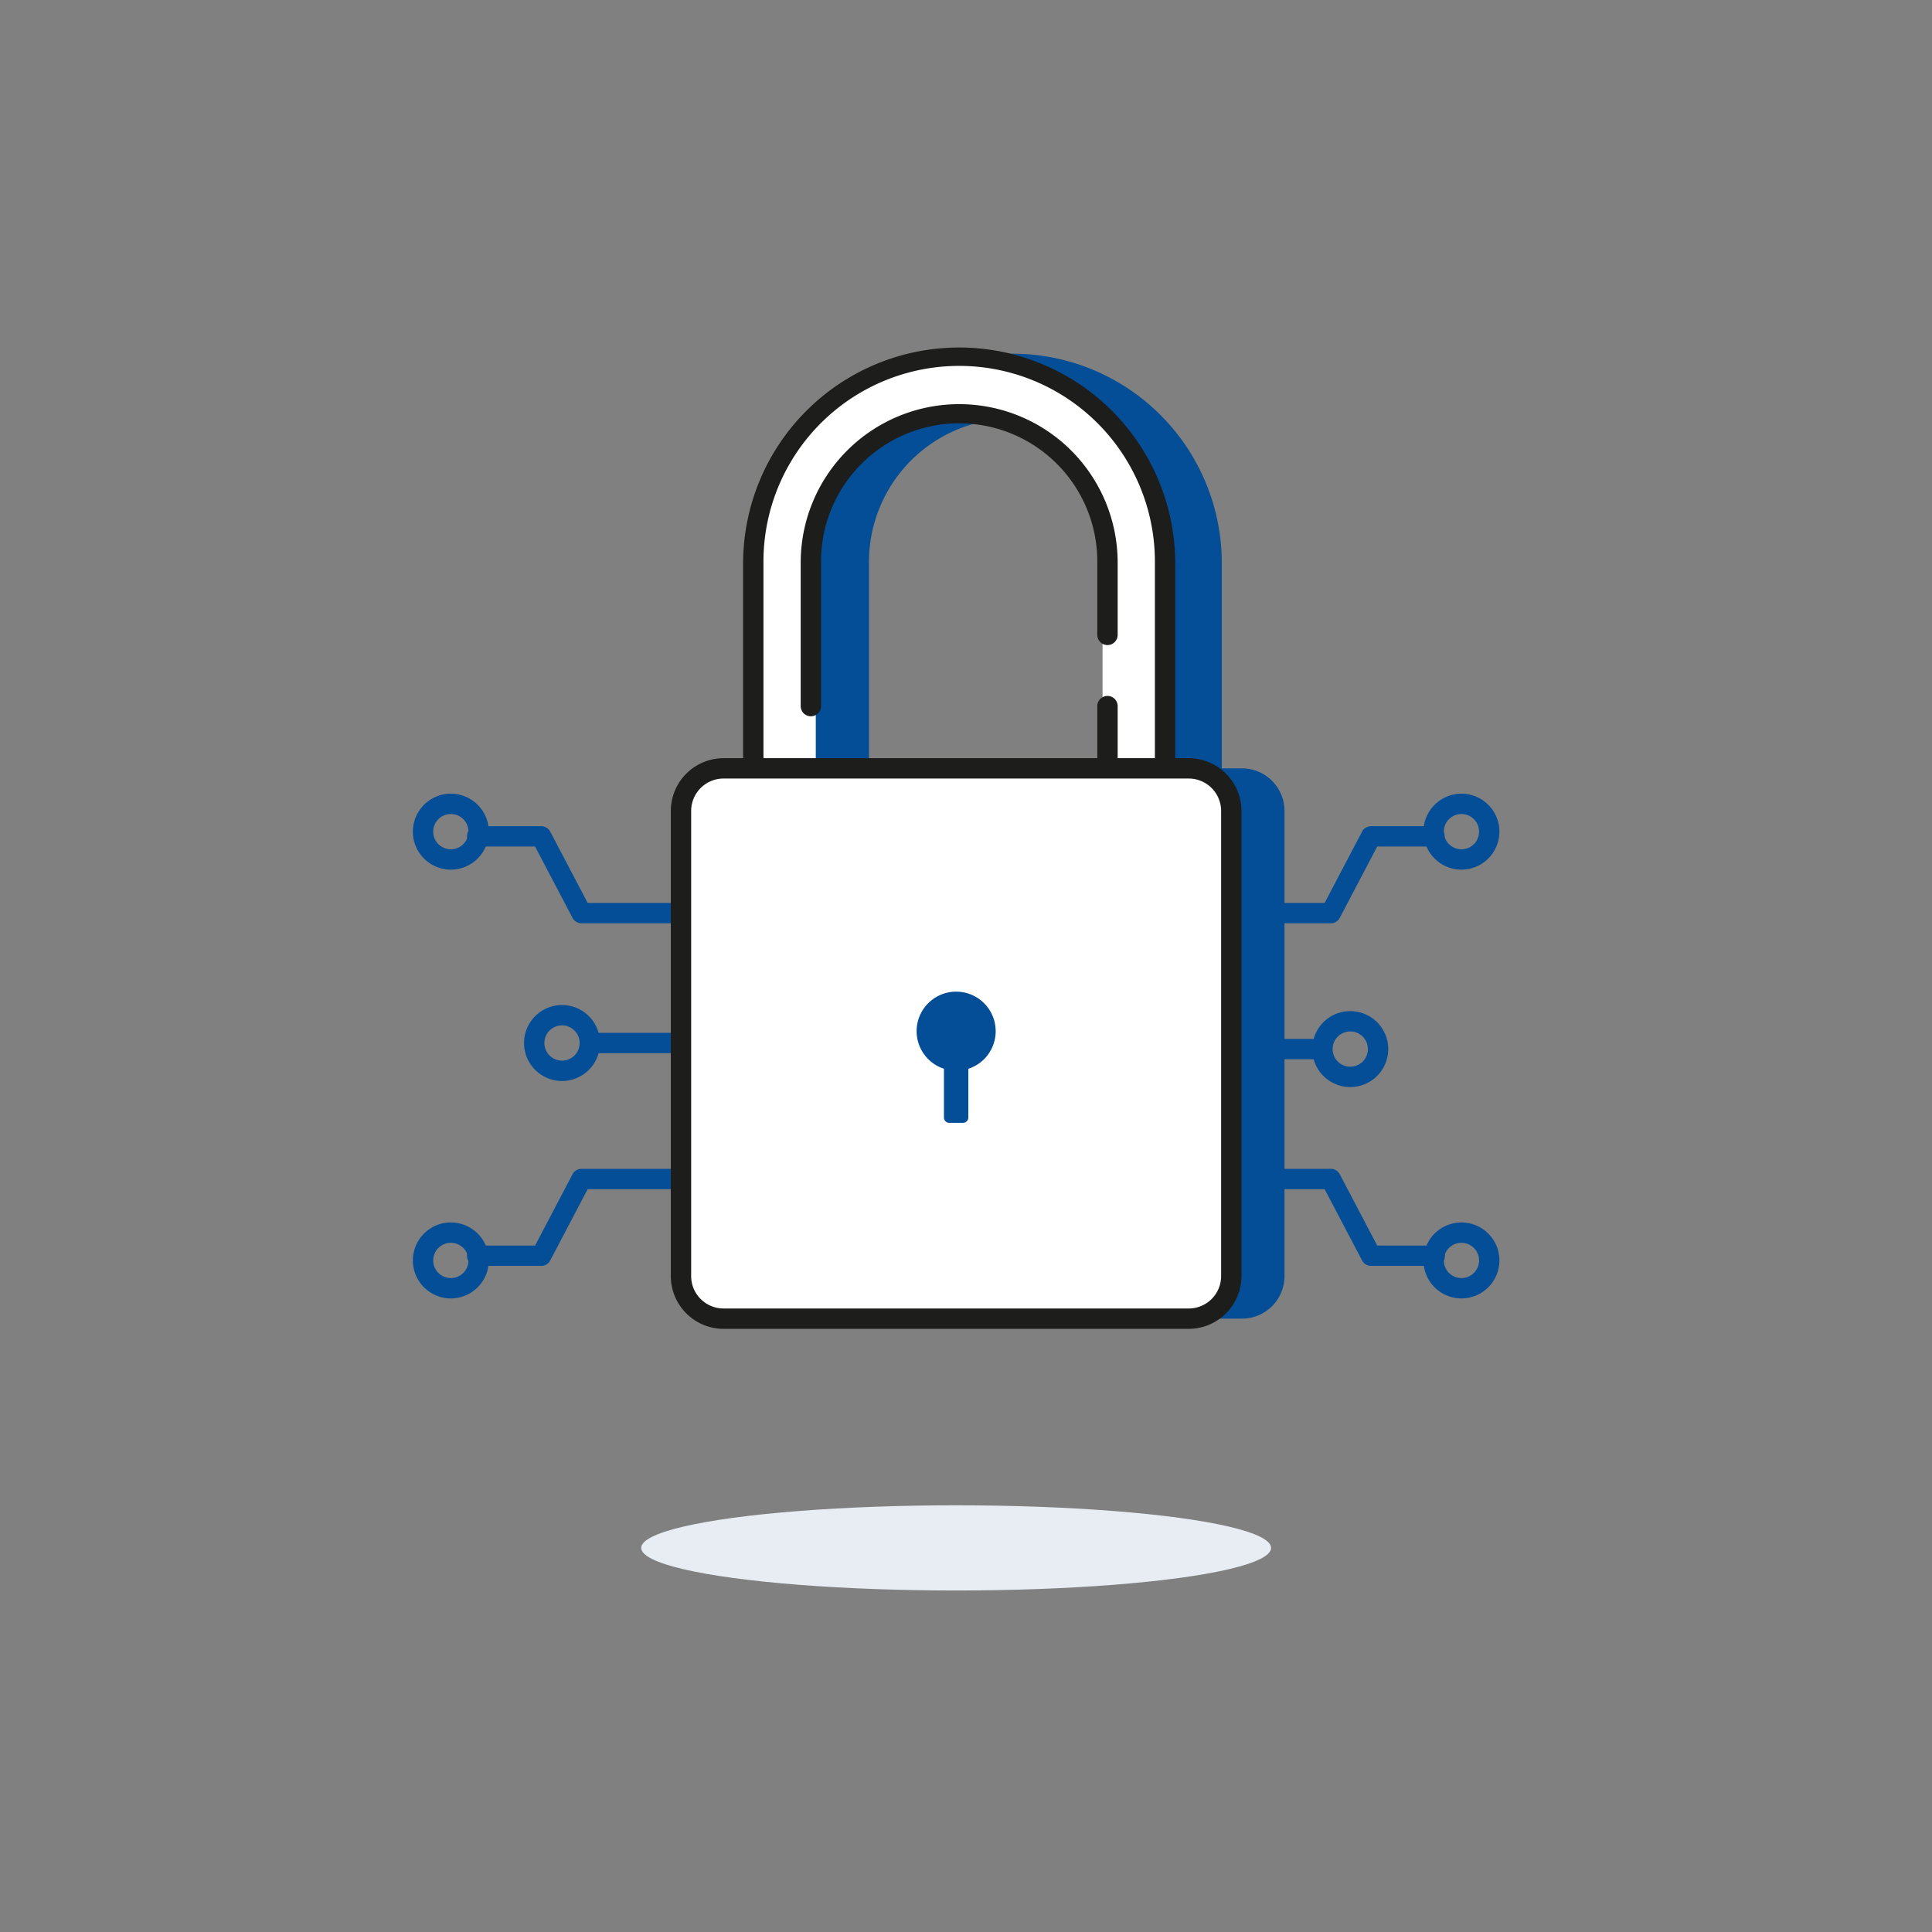 <svg id="EXPANDED" xmlns="http://www.w3.org/2000/svg" viewBox="0 0 199 199"><rect x="0" y="0" width="199" height="199" fill="#808080" stroke="none"/><defs><style>.cls-2{fill:#044e97}.cls-3{fill:#fff}.cls-4{fill:#1d1d1b}</style></defs><g id="Features_wallet" data-name="Features wallet"><g id="Secure_layer_copia" data-name="Secure layer copia"><ellipse cx="98.485" cy="159.437" rx="32.439" ry="4.387" fill="#e8edf4"/><path class="cls-2" d="M137.071 95.1h-10.245a1.048 1.048 0 010-2.096h9.612l3.858-7.344a1.048 1.048 0 01.928-.56h6.564a1.048 1.048 0 010 2.095h-5.932L138 94.54a1.048 1.048 0 01-.928.56zm-.855 14.005h-9.39a1.048 1.048 0 010-2.095h9.39a1.048 1.048 0 010 2.095z"/><path class="cls-2" d="M150.531 89.575a3.912 3.912 0 113.912-3.912 3.916 3.916 0 01-3.912 3.912zm0-5.729a1.816 1.816 0 101.817 1.817 1.818 1.818 0 00-1.817-1.817zm-2.743 46.544h-6.564a1.048 1.048 0 01-.928-.56l-3.858-7.344h-9.612a1.048 1.048 0 010-2.095h10.245a1.048 1.048 0 01.928.56l3.857 7.344h5.932a1.048 1.048 0 010 2.096z"/><path class="cls-2" d="M150.531 133.74a3.912 3.912 0 113.912-3.912 3.916 3.916 0 01-3.912 3.912zm0-5.728a1.816 1.816 0 101.817 1.816 1.818 1.818 0 00-1.817-1.816zM139.08 111.97a3.912 3.912 0 113.912-3.912 3.916 3.916 0 01-3.912 3.912zm0-5.729a1.816 1.816 0 101.816 1.817 1.818 1.818 0 00-1.816-1.817zM55.746 130.39h-6.564a1.048 1.048 0 110-2.095h5.931l3.858-7.344a1.048 1.048 0 01.927-.56h10.246a1.048 1.048 0 110 2.095H60.53l-3.857 7.344a1.048 1.048 0 01-.928.56zm14.398-21.91h-9.391a1.048 1.048 0 010-2.095h9.39a1.048 1.048 0 110 2.095z"/><path class="cls-2" d="M46.438 133.74a3.912 3.912 0 113.912-3.912 3.916 3.916 0 01-3.913 3.912zm0-5.728a1.816 1.816 0 101.816 1.816 1.818 1.818 0 00-1.816-1.816zM70.144 95.1H59.898a1.048 1.048 0 01-.927-.56l-3.858-7.345h-5.931a1.048 1.048 0 110-2.095h6.564a1.048 1.048 0 01.928.56l3.857 7.344h9.613a1.048 1.048 0 110 2.096z"/><path class="cls-2" d="M46.438 89.575a3.912 3.912 0 113.912-3.912 3.916 3.916 0 01-3.913 3.912zm0-5.729a1.816 1.816 0 101.816 1.817 1.818 1.818 0 00-1.816-1.817zm11.451 27.499a3.912 3.912 0 113.912-3.912 3.916 3.916 0 01-3.912 3.912zm0-5.729a1.816 1.816 0 101.816 1.817 1.818 1.818 0 00-1.816-1.817zm70.033-26.473h-2.074V58a21.571 21.571 0 10-43.143 0v21.143h-2.7a4.383 4.383 0 00-4.382 4.383v47.916a4.383 4.383 0 004.383 4.383h47.916a4.383 4.383 0 004.383-4.383V83.526a4.383 4.383 0 00-4.383-4.383zM89.507 58a14.77 14.77 0 1129.539 0v21.143h-29.54z"/><path class="cls-3" d="M120.369 80.111h-6.802v-22.11a14.77 14.77 0 10-29.54 0v22.11h-6.801v-22.11a21.571 21.571 0 1143.143 0z"/><rect class="cls-3" x="70.143" y="79.143" width="56.683" height="56.683" rx="4.383" ry="4.383"/><path class="cls-4" d="M122.442 136.873H74.526a5.437 5.437 0 01-5.43-5.43V83.525a5.437 5.437 0 015.43-5.43h47.916a5.438 5.438 0 015.432 5.43v47.916a5.437 5.437 0 01-5.432 5.431zM74.526 80.191a3.339 3.339 0 00-3.335 3.335v47.916a3.339 3.339 0 003.335 3.335h47.916a3.339 3.339 0 003.336-3.335V83.526a3.34 3.34 0 00-3.336-3.335z"/><path class="cls-2" d="M102.556 106.232a4.071 4.071 0 10-5.328 3.852v5.021a.55.55 0 00.549.55h1.416a.55.55 0 00.549-.55v-5.02a4.057 4.057 0 002.814-3.853z"/><path class="cls-4" d="M120.004 79.612a1.048 1.048 0 01-1.048-1.048V58.049a20.16 20.16 0 10-40.318 0v20.515a1.048 1.048 0 11-2.096 0V58.049a22.255 22.255 0 1144.51 0v20.515a1.048 1.048 0 01-1.048 1.048z"/><path class="cls-4" d="M83.52 73.778a1.048 1.048 0 01-1.047-1.048V57.953a16.324 16.324 0 1132.648 0v7.443a1.048 1.048 0 11-2.096 0v-7.443a14.229 14.229 0 10-28.457 0V72.73a1.048 1.048 0 01-1.047 1.048zm30.553 5.231a1.048 1.048 0 01-1.048-1.048V72.73a1.048 1.048 0 112.096 0v5.231a1.048 1.048 0 01-1.048 1.048z"/></g></g></svg>